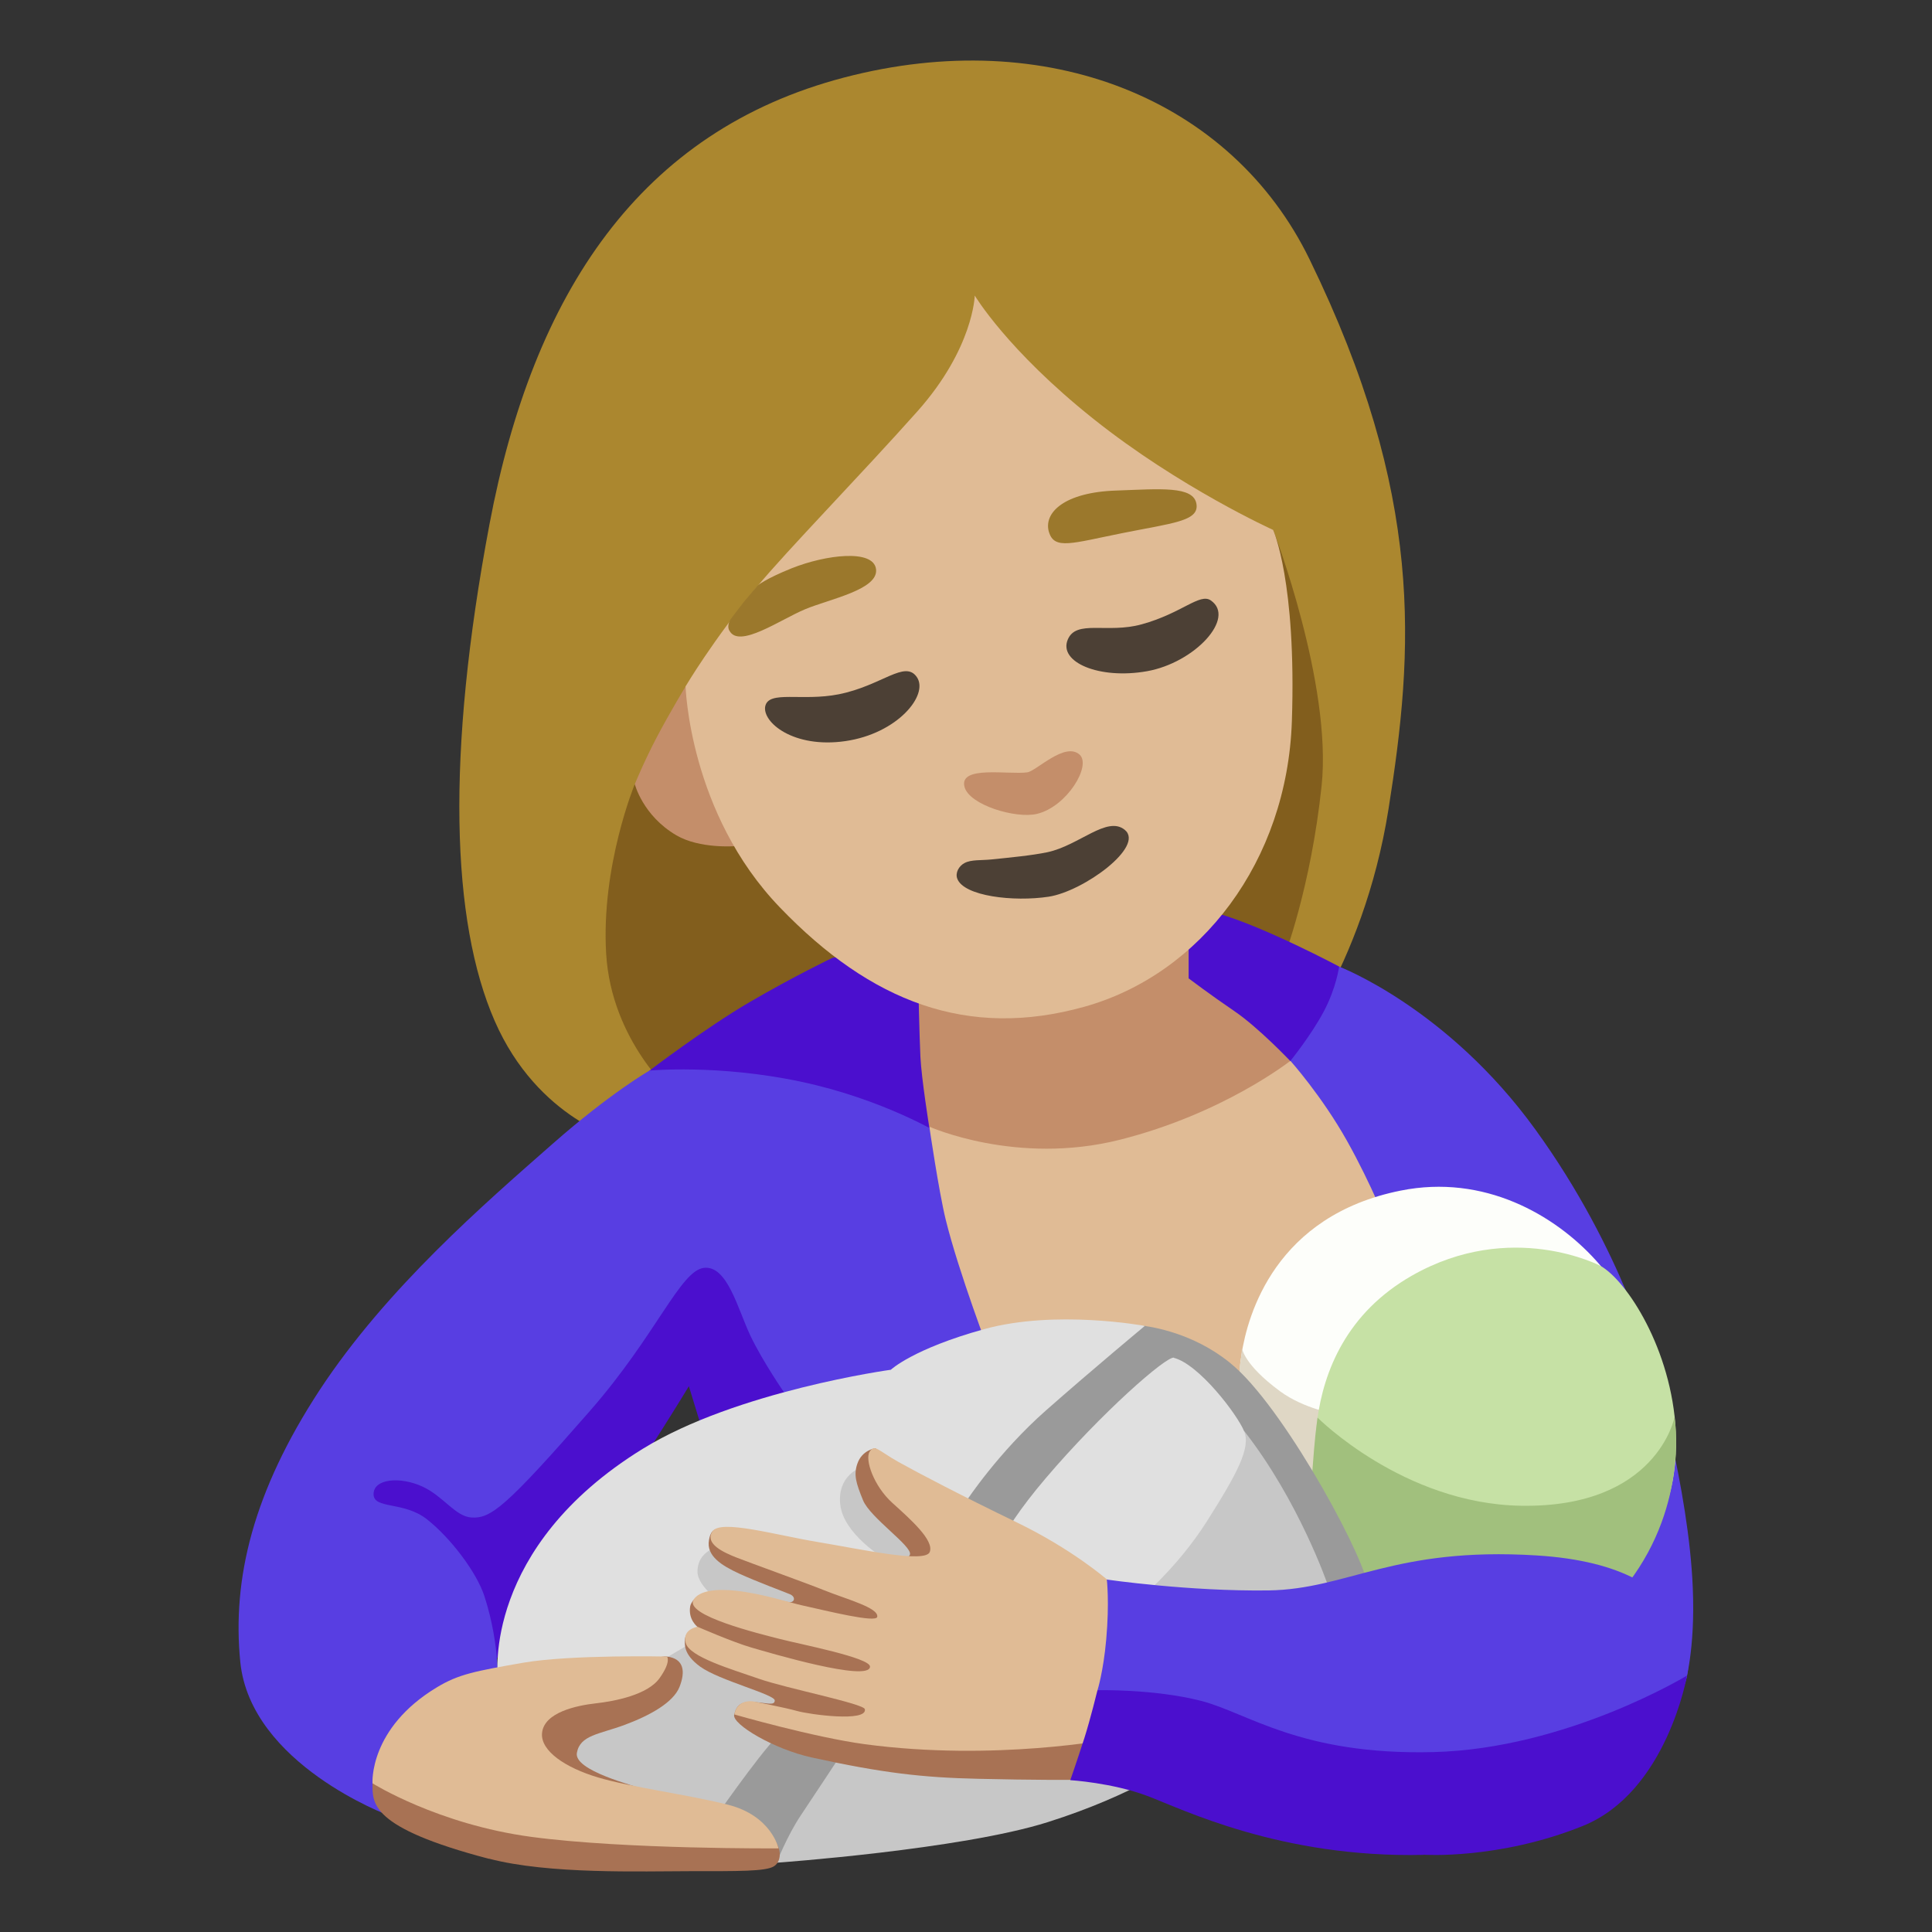 <?xml version="1.0" encoding="utf-8"?>
<!-- Generator: Adobe Illustrator 26.3.1, SVG Export Plug-In . SVG Version: 6.00 Build 0)  -->
<svg version="1.1" id="a" xmlns="http://www.w3.org/2000/svg" xmlns:xlink="http://www.w3.org/1999/xlink" x="0px" y="0px"
	 viewBox="0 0 128 128" style="enable-background:new 0 0 128 128;" xml:space="preserve">
<rect x="0" y="0" width="128" height="128" fill="#333333" stroke="none"/>
<path style="fill:#AB872F;" d="M41.21,75.56c0,0-5.57-1.35-8.44-7.93s-3.23-17.58-0.34-32.9S42.41,8.68,55.91,5.14
	s25.7,1.46,30.85,12.04c7.63,15.66,6.92,25.82,5.23,36.44c-1.69,10.63-7,16.86-7,16.86L41.21,75.56L41.21,75.56z"/>
<path style="fill:#825E1D;" d="M44.66,72.55c0,0-4.15-3.55-4.5-9.36s1.9-11.25,1.9-11.25L61.55,37.7l22.81-2.58
	c0,0,3.91,10.19,3.2,16.94c-0.71,6.75-2.49,11.37-2.49,11.37L71.8,69.47l-27.13,3.08H44.66z"/>
<path style="fill:#4B0FCE;" d="M88.73,64.04c0,0-4.94-2.63-8.01-3.51s-25.57,2.93-25.57,2.93s-2.55,1.22-5.48,2.93
	s-6.64,4.54-6.64,4.54L29.01,88.4l-9.08,16.92l12.79,4.81c0,0,5.28-6.92,7.58-10.09s5.34-8.2,5.34-8.2s0.78,2.55,1.13,3.7
	s1.47,4.7,1.47,4.7l53.95-8.13L88.72,64.04L88.73,64.04z"/>
<path style="fill:#583EE2;" d="M25.74,120.27c0,0-9.14-3.38-9.82-10.16c-0.55-5.5,0.84-11.27,5.26-18.02
	c4.43-6.74,10.93-12.35,15.41-16.29c3.86-3.4,6.44-4.87,6.44-4.87s4.53-0.43,10.01,0.73s9.27,3.48,9.27,3.48l15.49,5.9l7.69-10.75
	c0,0,1.37-1.69,2.21-3.27c0.84-1.58,1.02-2.98,1.02-2.98s7.16,2.72,13,10.79c5.85,8.07,7.79,15.73,7.79,15.73s2.37,8.07,2.64,14.61
	c0.18,4.17-0.52,6.4-0.52,6.4l-59.6-19.2c0,0-1.49-2.14-2.32-3.89s-1.52-4.67-3.08-4.48s-3.16,4.46-7.53,9.46
	c-5.6,6.41-6.58,7.15-7.85,7.08c-1.09-0.06-1.87-1.42-3.28-2.06c-1.48-0.67-3.22-0.51-3.22,0.51s1.99,0.45,3.54,1.67
	s3.28,3.49,3.8,5.08c1.09,3.35,0.9,6.31,0.9,6.31l-7.26,8.23L25.74,120.27z"/>
<path style="fill:#E0BB95;" d="M65.6,89.75c0,0-2.08-5.43-2.95-8.97c-0.46-1.89-1.08-6.14-1.08-6.14l23.93-4.35
	c0,0,2.08,2.33,3.74,5.29c1.66,2.96,2.75,5.78,2.75,5.78l-8.81,12.35l-17.57-3.96H65.6z"/>
<path style="fill:#C48E6A;" d="M60.84,65.18c0,0,0.07,3.4,0.14,4.84s0.58,4.62,0.58,4.62s5.78,2.6,12.64,0.87
	c6.86-1.73,11.28-5.22,11.28-5.22s-2.11-2.22-3.7-3.3s-3.03-2.17-3.03-2.17v-3.97L60.84,65.18L60.84,65.18z"/>
<path style="fill:#C48E6A;" d="M42.05,51.93c0,0,0.52,2.1,2.76,3.41c1.55,0.91,3.9,0.72,3.9,0.72l-1.11-9.99l-2.16-0.62
	c0,0-1.08,1.78-1.93,3.4s-1.44,3.07-1.44,3.07L42.05,51.93z"/>
<path style="fill:#E0BB95;" d="M45.42,45.46c0,0,0.23,8.42,6.26,14.67c6.02,6.26,12.43,8.73,20.16,6.57s13.44-9.65,13.75-18.92
	s-1.24-12.67-1.24-12.67s-6.19-2.8-11.91-7.36c-5.72-4.56-7.86-8.17-7.86-8.17s-0.08,3.48-3.78,7.65
	c-3.71,4.17-8.67,9.25-10.66,11.66c-2.93,3.55-4.71,6.57-4.71,6.57H45.42z"/>
<path style="fill:#9B782C;" d="M69.5,35.26c0.36,1.18,1.52,0.73,4.86,0.06s5.08-0.79,4.91-1.92c-0.18-1.23-2.43-1-5.31-0.9
	c-3.44,0.11-4.86,1.47-4.46,2.77L69.5,35.26z"/>
<path style="fill:#9B782C;" d="M48.32,41.77c0.62,1.24,3.39-0.73,5.03-1.41s4.86-1.3,4.69-2.65s-3.33-0.96-5.59-0.06
	c-1.79,0.72-2.26,1.15-2.26,1.15l-0.91,1.08l-0.85,1.11c0,0-0.31,0.41-0.11,0.79V41.77z"/>
<path style="fill:#4C4035;" d="M50.7,46.78c-0.22,1.06,1.86,2.82,5.31,2.32s5.53-3.05,4.74-4.23s-2.32,0.56-5.19,1.13
	c-2.44,0.48-4.63-0.28-4.86,0.79V46.78z"/>
<path style="fill:#4C4035;" d="M70.74,42.38c-0.62,1.49,2.09,2.65,5.25,2.09s5.91-3.53,4.23-4.69c-0.73-0.51-1.92,0.85-4.57,1.58
	C73.35,42,71.3,41.02,70.74,42.38z"/>
<path style="fill:#C48E6A;" d="M63.9,52.13c0.31,1.2,3.4,2.13,4.81,1.79c1.98-0.48,3.61-3.19,2.82-3.92
	c-0.97-0.88-2.86,1.08-3.47,1.17C66.82,51.34,63.53,50.69,63.9,52.13z"/>
<path style="fill:#4C4035;" d="M63.42,58.21c0.43,1.17,3.74,1.55,6.05,1.2s6.39-3.33,5.05-4.43c-1.17-0.96-3.02,1.03-5.12,1.48
	c-1.05,0.22-2.46,0.35-3.71,0.48c-0.67,0.07-1.35,0-1.79,0.24C63.52,57.38,63.28,57.83,63.42,58.21z"/>
<path style="fill:#FDFEFA;" d="M82.13,90.94c0,0,0-0.45,0.12-1.18c0.41-2.7,2.27-9.22,10.55-10.88c5.53-1.11,10.2,1.61,12.92,4.61
	s3.54,6.43,3.54,6.43L85.84,102.3l-3.7-11.36H82.13z"/>
<path style="fill:#DFD7C5;" d="M82.28,89.3c0,0,0.09,1.08,2.52,2.87c1.6,1.18,3.73,1.52,3.73,1.52l-2.51,8.06l-3.9-10.81
	c0,0,0-0.38,0.05-0.62c0.09-0.48,0.11-1.03,0.11-1.03V89.3z"/>
<path style="fill:#C6E1A5;" d="M87.49,99.95c0,0-2.61-10.5,6.06-15.44c6.59-3.75,12.49-0.64,12.49-0.64
	c1.72,0.96,4.72,5.52,4.99,10.99s-2.57,8.36-2.57,8.36L87.49,99.95L87.49,99.95z"/>
<path style="fill:#A1C07D;" d="M87.29,93.92c0,0,5.68,5.71,13.48,5.84c9.01,0.15,10.17-5.86,10.17-5.86s0.97,5.68-3.05,10.96
	c-1.31,1.73-21.02,2.33-21.02,2.33s-0.41-3.51-0.18-6.02c0.12-1.35,0.23-3.59,0.37-5.15C87.17,94.69,87.3,93.92,87.29,93.92
	L87.29,93.92z"/>
<path style="fill:#9A9A9A;" d="M90.65,105.29c0.07-1.53-5.24-11.49-8.8-14.69c-2.33-2.09-5.09-2.62-6.04-2.76
	c-0.5-0.08-10.41,4.93-19.13,12.73c-7.64,6.84-14.26,16.58-14.26,16.58l8.51,6.11l35.86-11.64c0,0,3.78-4.8,3.85-6.33L90.65,105.29z
	"/>
<path style="fill:#C7C7C7;" d="M82.44,94.82l-26.55,21.17c0,0-1.96,2.98-2.84,4.29s-1.6,3.13-1.6,3.13s12.22-0.87,17.97-2.69
	s8.73-4,8.73-4l9.82-11.71C87.97,105.01,86.08,99.48,82.44,94.82L82.44,94.82z"/>
<path style="fill:#E0E0E0;" d="M77.78,89.95c-0.49-0.13-4.8,3.64-8.51,8c-3.51,4.13-3.56,5.75-3.56,5.75l9.67,2.33
	c0,0,2.55-2.04,4.58-5.24s2.91-4.87,2.47-5.96s-2.98-4.44-4.66-4.87L77.78,89.95z"/>
<path style="fill:#E0E0E0;" d="M75.82,87.84c0,0-5.89-1.09-10.62,0.22s-6.18,2.69-6.18,2.69s-10.22,1.4-16.44,5.24
	c-10.62,6.55-9.6,15.06-9.6,15.06l3.09,1.55l8.98-2.49l3.13-2.84l10.91-1.38l4.95-6.47c0,0,2.11-3.2,5.24-5.96s6.55-5.6,6.55-5.6
	L75.82,87.84z"/>
<path style="fill:#C7C7C7;" d="M35.28,116.11l11.84,4.69c0,0,3.08-4.46,4.38-5.77s4.46-4.54,4.46-4.54l-9.69-1.92
	c0,0-4.85,2.92-6.54,3.69S35.27,116.11,35.28,116.11L35.28,116.11z"/>
<path style="fill:#A87254;" d="M32.39,123.14c3.98,1.05,10.14,0.83,13.33,0.83s5,0.02,5.55-0.32s0.54-1.3-0.16-2
	s-7.2-2.68-8.17-3.02s-4.93-1.32-4.72-2.5s1.49-1.23,3.16-1.85s3.23-1.48,3.64-2.52s0.28-1.87-0.83-2.01s-14.37,3.61-15.97,4.44
	c-1.6,0.83-3.54,3.19-3.54,3.96c0,1.31-0.21,2.92,7.71,5L32.39,123.14z"/>
<path style="fill:#E0BB95;" d="M28.96,111.78c-4.54,2.73-4.28,6.37-4.28,6.37s4.33,2.72,10.54,3.55s16.36,0.76,16.36,0.76
	s-0.46-2.16-3.34-2.89c-2.64-0.67-6.44-1.16-8.62-1.81c-2.18-0.65-3.8-1.76-3.71-2.92c0.11-1.4,2.32-1.85,3.57-1.99
	s3.43-0.56,4.22-1.67s0.49-1.43,0.49-1.43s-6.33-0.14-9.53,0.41C31.46,110.72,30.39,110.92,28.96,111.78L28.96,111.78z"/>
<path style="fill:#C7C7C7;" d="M65.2,104.86l-0.51-4.22l-7.64-3.42c0,0-1.6,0.51-1.38,2.47c0.22,1.96,2.91,3.56,2.91,3.56l2.44,0.59
	l-3.11,0.64l-9.37-2.17c0,0-2.33,0-2.33,1.82c0,1.03,1.75,2.18,1.75,2.18l13.53,3.49l0.78-5.65
	C62.27,104.15,65.2,104.86,65.2,104.86z"/>
<path style="fill:#A87254;" d="M73.33,117.02l-2.39,0.9c0,0-2.37,0.02-6.13-0.07c-3.66-0.08-6.32-0.38-11.02-1.41
	c-2.52-0.55-5.29-2.2-5.15-2.83s0.48-0.93,1.35-0.85s1.33,0.25,1.34-0.1c0.01-0.4-3.69-1.33-4.94-2.24
	c-1.17-0.85-1.01-1.54-1.01-1.79c0-0.55,0.84-0.84,0.84-0.84s-0.65-0.48-0.49-1.38c0.04-0.22,0.33-0.62,0.65-0.73
	c1.56-0.52,5.59,0.43,5.88,0.47c0.4,0.04,0.48-0.36,0.07-0.53c-0.38-0.16-2.22-0.84-3.37-1.37s-2.17-1.17-1.99-2.2
	c0.03-0.17,0.11-0.82,0.71-0.76c2.59,0.22,9.39,2.68,9.39,2.68s3.1-0.42,3.22-0.99s-2.64-2.43-3.11-3.58s-0.63-1.69-0.38-2.42
	c0.31-0.92,1.19-1.03,1.19-1.03l9.07,7.37l9.31,6.66L73.33,117.02L73.33,117.02z"/>
<path style="fill:#E0BB95;" d="M73.33,104.64c0,0-2.29-2-5.95-3.77c-3.66-1.77-6.49-3.25-7.85-4.01s-1.57-1.2-1.91-0.69
	s0.26,2.28,1.5,3.4s2.77,2.48,2.48,3.25s-4.54-0.18-7.38-0.65s-6.49-1.53-7.02-0.71s0.73,1.39,1.62,1.74s4.51,1.65,5.76,2.15
	c1.51,0.61,3.64,1.16,3.54,1.77c-0.07,0.42-3.3-0.39-5.02-0.77c-0.69-0.15-2.64-0.78-4.34-0.96c-1.27-0.14-2.44-0.02-2.81,0.6
	c-0.62,1.04,4.37,2.25,5.73,2.6s5.98,1.24,5.96,1.83c-0.03,1.05-6.63-0.91-7.87-1.27s-3.55-1.37-3.55-1.37s-1.04,0.14-0.79,1.07
	s3.01,1.73,4.84,2.37s6.96,1.65,7.03,2.02c0.16,0.87-3.66,0.35-4.48,0.12s-2.88-0.63-2.88-0.63s-0.62-0.14-1.03,0.3
	c-0.23,0.25-0.25,0.56-0.25,0.56s5.24,1.51,8.65,1.97c8.59,1.15,16.36-0.35,16.36-0.35l2.29-6.64l-2.61-3.95L73.33,104.64z"/>
<path style="fill:#583EE2;" d="M111.77,111.01c0,0,1.81-7.24-9.99-7.96c-9.48-0.58-12.45,2.24-17.74,2.32
	c-5.28,0.07-10.71-0.72-10.71-0.72s0.18,1.5-0.04,3.97c-0.19,2.14-0.58,3.37-0.58,3.37l16.26,7.72l18.66-2.63
	c0,0,3.53-3.59,4.15-6.06L111.77,111.01z"/>
<path style="fill:#4B0FCE;" d="M94.32,122.89c-9.48,0.22-16-3.04-18.32-3.91s-5.09-1.04-5.09-1.04s0.4-1.14,0.93-2.78
	c0.41-1.29,0.87-3.18,0.87-3.18s3.73-0.09,6.84,0.7s6.59,3.62,15.42,3.4s16.8-5.07,16.8-5.07s-1.34,7.73-6.92,9.97
	c-5.57,2.24-10.53,1.9-10.53,1.9L94.32,122.89z"/>
</svg>
